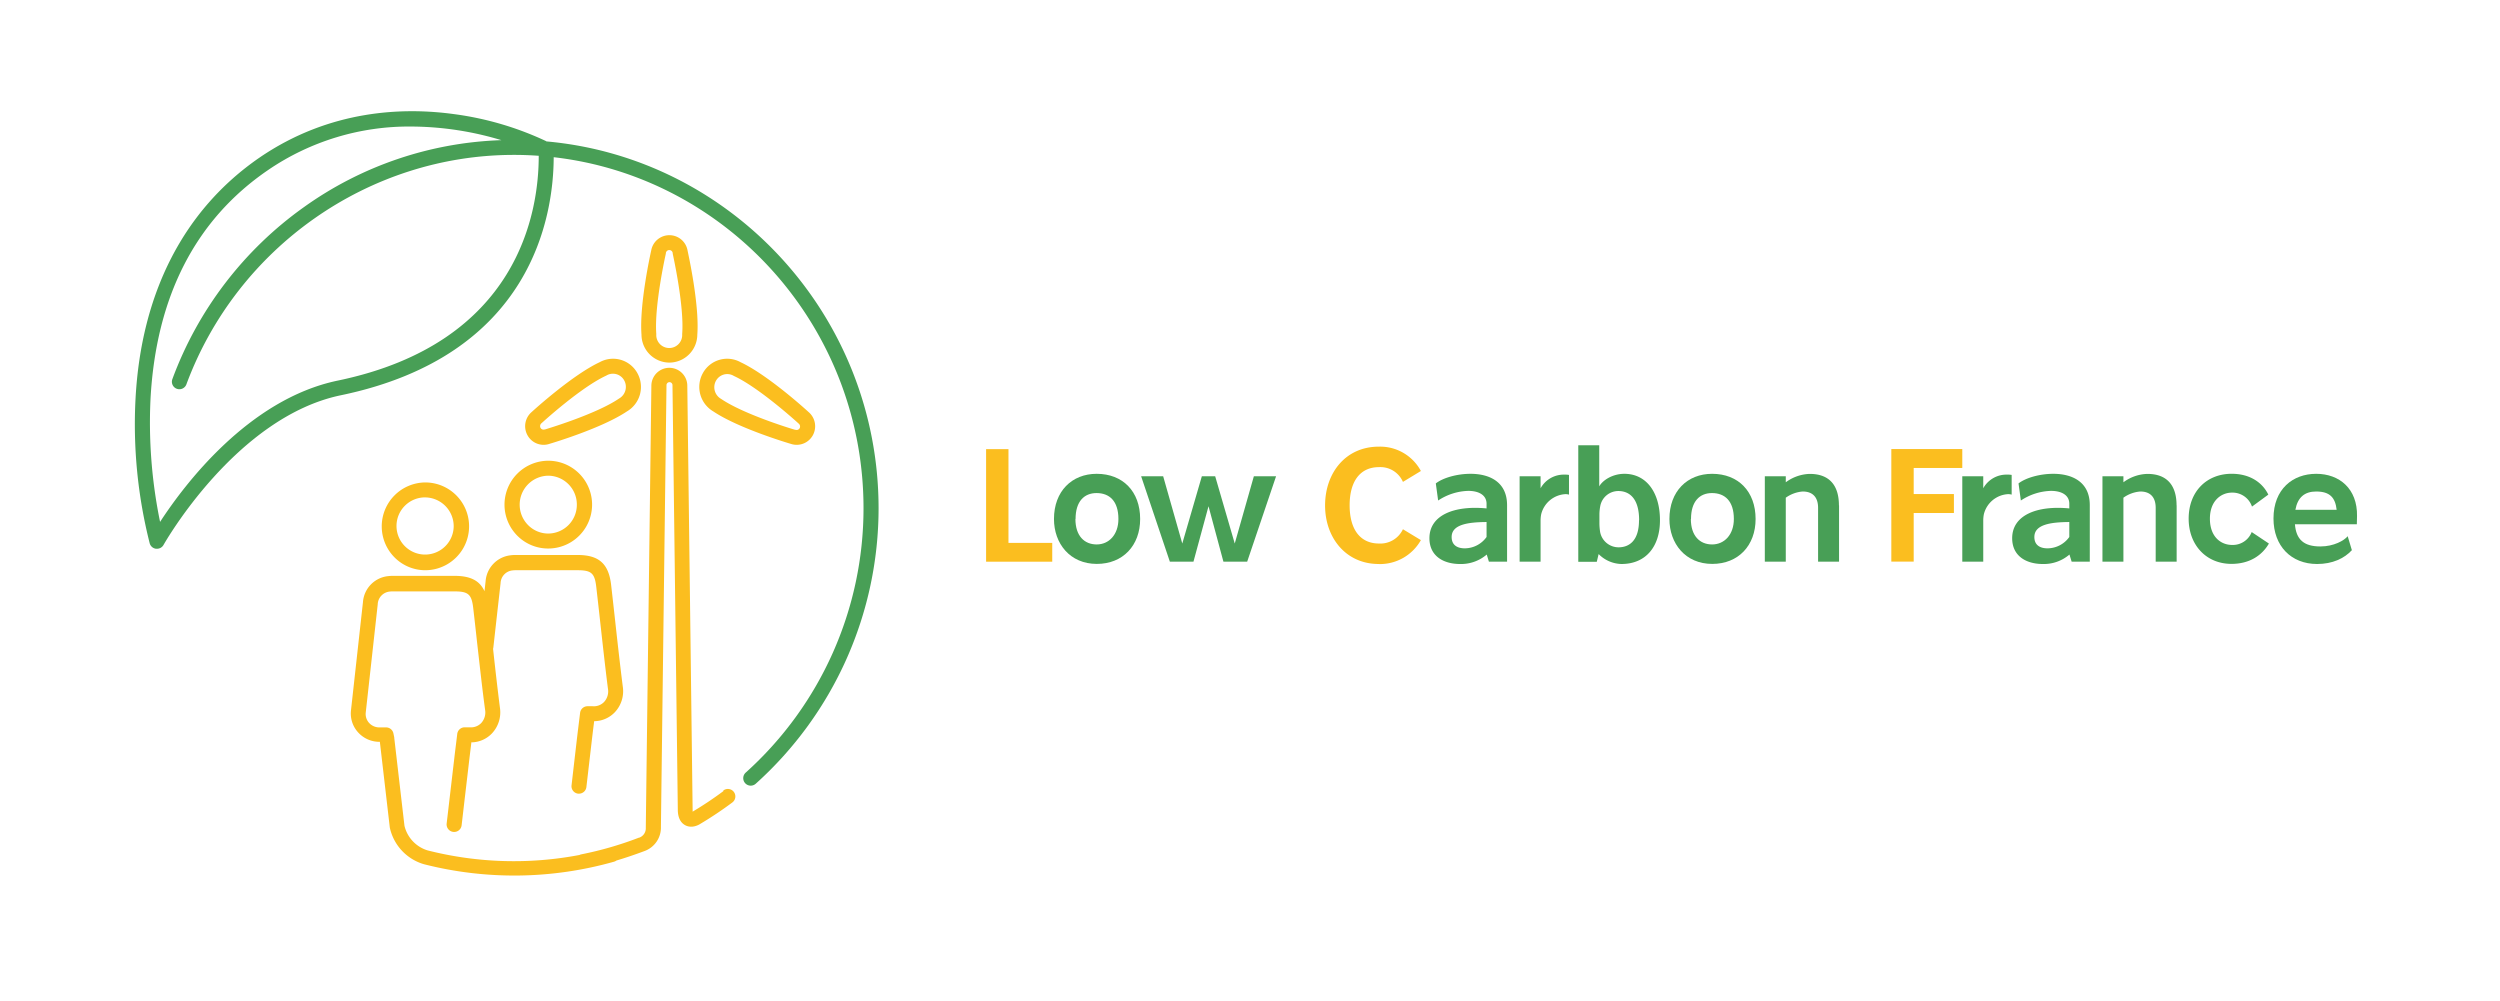 <?xml version="1.0" encoding="UTF-8"?>
<svg xmlns="http://www.w3.org/2000/svg" id="Calque_1" data-name="Calque 1" viewBox="0 0 834.93 334.23">
  <defs>
    <style>.cls-1{fill:#FBBE1F;}.cls-2{fill:#489F56;}</style>
  </defs>
  <polygon class="cls-1" points="336.8 181.31 351.42 181.31 351.42 187.59 329.33 187.59 329.33 150 336.8 150 336.8 181.31"></polygon>
  <path class="cls-2" d="M359.16,173.33c0,5.65,3,8.5,7.1,8.5s7.26-3.27,7.26-8.5c0-6-3-8.66-7.31-8.66-4.09,0-7,2.75-7,8.66m21.57,0c0,8.86-5.76,15-14.47,15-9,0-14.31-6.84-14.31-15,0-9.28,6-15.09,14.26-15.09,8.71,0,14.52,5.86,14.52,15.09"></path>
  <polygon class="cls-2" points="426.17 159.07 416.52 187.59 408.59 187.59 403.61 169.07 398.58 187.59 390.7 187.59 381.11 159.07 388.47 159.07 394.85 181.52 401.38 159.07 405.84 159.07 412.37 181.52 418.75 159.07 426.17 159.07"></polygon>
  <path class="cls-1" d="M460.48,188.36c-11,0-17.94-8.76-17.94-19.55s6.8-19.64,17.94-19.64a15.45,15.45,0,0,1,14.06,8.13l-6,3.64a8.2,8.2,0,0,0-8-4.93c-6.28,0-9.8,4.72-9.8,12.75s3.52,12.76,9.8,12.76a8.32,8.32,0,0,0,8-4.77l6,3.63a15.71,15.71,0,0,1-14.06,8"></path>
  <path class="cls-2" d="M496.47,179.34v-5c-6.11.05-11.66.78-11.66,5,0,2.8,2,3.79,4.4,3.79a9,9,0,0,0,7.26-3.79m6.85-10.63v18.87h-6.07l-.72-2.38a13.15,13.15,0,0,1-8.92,3.16c-5.45,0-10.22-2.59-10.22-8.61,0-7.77,8.4-11,19.08-9.95v-1.55c0-2.91-2.59-4.31-6.11-4.31a19.07,19.07,0,0,0-10.06,3.22l-.78-5.71c2.38-1.86,7.05-3.21,11.61-3.21,6.17,0,12.19,2.59,12.19,10.47"></path>
  <path class="cls-2" d="M524,158.6v6.59a4.17,4.17,0,0,0-1.19-.16,8.84,8.84,0,0,0-8.09,6.69,11,11,0,0,0-.21,2.28v13.58h-7V159.07h7v4a8.86,8.86,0,0,1,8-4.56,7.87,7.87,0,0,1,1.5.1"></path>
  <path class="cls-2" d="M547.42,173.74c0-7.26-3.22-9.75-6.95-9.75a6.15,6.15,0,0,0-6,4.88,16,16,0,0,0-.31,2.74v3.12a19.24,19.24,0,0,0,.26,3.06,6.28,6.28,0,0,0,6.12,5c3.62,0,6.84-2.28,6.84-9m7,0c0,8.76-4.72,14.57-12.86,14.57a11.08,11.08,0,0,1-7.62-3.32l-.62,2.59h-6.18V148.7h7v13.74c1.15-2.07,4.46-4.2,8.4-4.2,7.26,0,11.88,6.12,11.88,15.5"></path>
  <path class="cls-2" d="M564.7,173.33c0,5.65,3,8.5,7.1,8.5s7.26-3.27,7.26-8.5c0-6-3-8.66-7.31-8.66-4.09,0-7,2.75-7,8.66m21.57,0c0,8.86-5.76,15-14.47,15-9,0-14.31-6.84-14.31-15,0-9.28,6-15.09,14.26-15.09,8.71,0,14.52,5.86,14.52,15.09"></path>
  <path class="cls-2" d="M614.19,168.76v18.83h-7v-18c0-3.26-1.56-5.44-5.14-5.44a11.17,11.17,0,0,0-5.65,2.07v21.37h-7V159.07h7v2a14.08,14.08,0,0,1,8-2.8c6.79,0,9.75,4.09,9.75,10.52"></path>
  <path class="cls-2" d="M671.84,158.6v6.59a4.22,4.22,0,0,0-1.19-.16,8.83,8.83,0,0,0-8.09,6.69,11,11,0,0,0-.21,2.28v13.58h-7V159.07h7v4a8.85,8.85,0,0,1,8-4.56,7.92,7.92,0,0,1,1.51.1"></path>
  <path class="cls-2" d="M691.09,179.34v-5c-6.12.05-11.67.78-11.67,5,0,2.8,2,3.79,4.41,3.79a9,9,0,0,0,7.26-3.79m6.84-10.63v18.87h-6.06l-.73-2.38a13.11,13.11,0,0,1-8.92,3.16c-5.44,0-10.21-2.59-10.21-8.61,0-7.77,8.4-11,19.08-9.95v-1.55c0-2.91-2.59-4.31-6.12-4.31a19.07,19.07,0,0,0-10.06,3.22l-.78-5.71c2.39-1.86,7.06-3.21,11.62-3.21,6.17,0,12.18,2.59,12.18,10.47"></path>
  <path class="cls-2" d="M726.94,168.76v18.83h-7v-18c0-3.26-1.56-5.44-5.13-5.44a11.11,11.11,0,0,0-5.65,2.07v21.37h-7V159.07h7v2a14,14,0,0,1,8-2.8c6.79,0,9.75,4.09,9.75,10.52"></path>
  <path class="cls-2" d="M757.55,165.19l-5.45,4a6.86,6.86,0,0,0-6.69-4.67c-3.53,0-7.36,2.64-7.36,8.71,0,6.23,3.83,8.76,7.36,8.76a6.74,6.74,0,0,0,6.59-4.3l5.75,3.84c-2.28,3.94-6.43,6.79-12.49,6.79-8.51,0-14.31-6.38-14.31-15.09,0-9.18,6.12-15,14.36-15,6.32,0,10.37,3.11,12.24,6.95"></path>
  <path class="cls-2" d="M766.59,170.27h13.79c-.46-4.1-2.28-6.12-6.84-6.12-3.79,0-6.17,1.87-6.95,6.12m20.59,2.07-.06,2.75H766.44c.41,5,2.85,7.41,8.5,7.41,4.51,0,8-2,9.12-3.42l1.4,4.67c-2.54,2.75-6.48,4.61-11.61,4.61-8.66,0-14.57-6-14.57-15.19,0-9.85,6.48-14.93,14.26-14.93s13.79,5,13.64,14.1"></path>
  <polygon class="cls-1" points="639.12 156.29 639.12 165 652.55 165 652.55 171.33 639.12 171.33 639.12 187.56 631.65 187.56 631.65 149.97 655.35 149.97 655.35 156.29 639.12 156.29"></polygon>
  <path class="cls-2" d="M182.51,47.23l-.18-.12a104.25,104.25,0,0,0-30.71-9c-16.62-2.29-41.38-1.63-65,14.56C61.47,70,47.17,97.75,45.27,133.05A161.79,161.79,0,0,0,50,181.47a2.51,2.51,0,0,0,2.12,1.8h.29A2.51,2.51,0,0,0,54.61,182c.24-.43,24.16-42.71,59.25-50,63.79-13.27,71-59.76,71.06-79.5,58.15,6.69,103.47,56.71,103.47,117.23A118.71,118.71,0,0,1,249.08,258a2.5,2.5,0,1,0,3.34,3.72,123.74,123.74,0,0,0,41-92C293.39,105.61,244.57,52.8,182.51,47.23Zm-2.59,4.94c0,18.34-6.53,62.34-67.08,74.93-30,6.23-51.52,35.13-59.38,47.2a164.58,164.58,0,0,1-3.19-41.13c1.87-34.1,15-59.78,39.19-76.33a83.41,83.41,0,0,1,47.93-14.58,105.55,105.55,0,0,1,30.07,4.55,120.07,120.07,0,0,0-65.95,22.36,122.58,122.58,0,0,0-43.93,57.41,2.5,2.5,0,1,0,4.69,1.73c17-45.8,60.94-76.58,109.36-76.58q4.2,0,8.31.3S179.92,52.12,179.92,52.17Z"></path>
  <path class="cls-1" d="M142,190.44h0a14.66,14.66,0,0,0,0-29.32H142a14.68,14.68,0,0,0-10.27,25A14.47,14.47,0,0,0,142,190.44Zm0-24.32H142a9.63,9.63,0,0,1,9.52,9.66h0a9.55,9.55,0,1,1-9.57-9.67Z"></path>
  <path class="cls-1" d="M183.08,183.19h0a14.66,14.66,0,0,0,0-29.32H183a14.68,14.68,0,0,0-10.27,25A14.47,14.47,0,0,0,183.08,183.19Zm0-24.32h.05a9.63,9.63,0,0,1,9.52,9.66h0a9.61,9.61,0,0,1-9.52,9.66h0a9.47,9.47,0,0,1-6.76-2.82,9.68,9.68,0,0,1,6.72-16.5Z"></path>
  <path class="cls-1" d="M270,137.57c-1-.92-13.66-12.39-22.68-16.61a9.26,9.26,0,0,0-12.61,3.7,9.49,9.49,0,0,0,3.51,12.74c8.28,5.56,24.57,10.45,25.86,10.83a6.31,6.31,0,0,0,2,.33h0a6.16,6.16,0,0,0,5.39-3.2A6.25,6.25,0,0,0,270,137.57ZM267.07,143a1.16,1.16,0,0,1-1.38.54l-.13,0c-.17,0-16.84-5-24.61-10.24l-.17-.11a4.47,4.47,0,0,1-1.68-6,4.33,4.33,0,0,1,3.78-2.26,4.23,4.23,0,0,1,2.08.55l.18.1c8.5,3.93,21.41,15.72,21.54,15.84l.1.09A1.25,1.25,0,0,1,267.07,143Z"></path>
  <path class="cls-1" d="M223.56,121.1a9.39,9.39,0,0,0,9.32-9.31c.76-10-3-26.85-3.26-28.16a6.16,6.16,0,0,0-12.13,0c-.29,1.3-4,18.11-3.25,28.16A9.37,9.37,0,0,0,223.56,121.1Zm-1.18-36.42,0-.13a1.15,1.15,0,0,1,2.29,0l0,.14c0,.17,3.9,17.34,3.16,26.81a1.21,1.21,0,0,0,0,.19,4.33,4.33,0,1,1-8.65,0v-.19C218.48,102,222.34,84.85,222.38,84.68Z"></path>
  <path class="cls-1" d="M181.52,148.56a6,6,0,0,0,2-.33c1.29-.38,17.58-5.27,25.86-10.83a9.48,9.48,0,0,0,3.51-12.74,9.26,9.26,0,0,0-12.61-3.7c-9,4.22-21.69,15.7-22.68,16.61a6.24,6.24,0,0,0-1.44,7.78A6.15,6.15,0,0,0,181.52,148.56Zm-.72-7.18.1-.08c.13-.12,13-11.9,21.54-15.84a1,1,0,0,0,.17-.1,4.28,4.28,0,0,1,5.87,1.71,4.47,4.47,0,0,1-1.68,6l-.17.11c-7.77,5.25-24.44,10.19-24.61,10.24l-.13,0a1.15,1.15,0,0,1-1.38-.54A1.27,1.27,0,0,1,180.8,141.38Z"></path>
  <path class="cls-1" d="M241.56,264.23a119.18,119.18,0,0,1-10.24,6.84q0-.21,0-.51l-1.78-141.72a6,6,0,0,0-12,0l-1.86,147.49a.86.86,0,0,0,0,.16,3.31,3.31,0,0,1-2.21,3.27l-.1,0a117.52,117.52,0,0,1-19.24,5.57,2.44,2.44,0,0,0-.61.21A116.92,116.92,0,0,1,142.77,284a11.35,11.35,0,0,1-7.69-8.21q-1.7-14.64-3.4-29.27c0-.34-.11-.69-.19-1.11l-.1-.48a2.51,2.51,0,0,0-2.46-2H128c-.58,0-1.08,0-1.56,0a4.62,4.62,0,0,1-3.29-1.63,4.43,4.43,0,0,1-1-3.35q2-18,4-36.12a4.45,4.45,0,0,1,3.95-4.26,9.73,9.73,0,0,1,1.38-.06h20.34c4.59,0,5.7,1,6.22,5.54q.68,5.84,1.31,11.67C160.19,222,161,229.59,162,237a5.23,5.23,0,0,1-1.3,4.49,4.74,4.74,0,0,1-3.8,1.41c-.44,0-.83,0-1.21,0h-.49a2.51,2.51,0,0,0-2.49,2.19l-.3,2.47c-.24,1.95-.48,3.87-.7,5.79-.31,2.65-.74,6.34-1.18,10.09-.5,4.26-1,8.6-1.36,11.61a2.5,2.5,0,0,0,5,.57c.35-3,.85-7.35,1.35-11.6.44-3.75.88-7.44,1.18-10.09.23-1.91.46-3.82.7-5.76l0-.24a9.65,9.65,0,0,0,6.9-3,10.26,10.26,0,0,0,2.66-8.59c-.83-6.53-1.58-13.17-2.29-19.66a2.5,2.5,0,0,0,.1-.49q1.2-10.71,2.41-21.44a4.44,4.44,0,0,1,4-4.25,9.09,9.09,0,0,1,1.34-.06h20.39c4.59,0,5.7,1,6.22,5.53q.68,5.88,1.32,11.74c.81,7.3,1.64,14.84,2.58,22.26a5.19,5.19,0,0,1-1.29,4.47,4.74,4.74,0,0,1-3.82,1.42,9.77,9.77,0,0,0-1.2,0h-.5a2.5,2.5,0,0,0-2.48,2.19l-.33,2.66c-.23,1.88-.46,3.73-.68,5.58q-.93,8-1.85,16a2.5,2.5,0,0,0,2.19,2.77l.29,0a2.49,2.49,0,0,0,2.48-2.21l1.86-16c.22-1.84.44-3.68.68-5.55l.05-.44a9.65,9.65,0,0,0,6.91-3,10.22,10.22,0,0,0,2.65-8.57c-.93-7.38-1.77-14.9-2.57-22.18q-.65-5.88-1.32-11.76c-.81-7.07-4.06-10-11.19-10H172.47a13.11,13.11,0,0,0-2.11.12,9.42,9.42,0,0,0-8.18,8.63c-.12,1.12-.25,2.23-.37,3.34-1.63-3.57-4.76-5.12-10-5.12H131.52a14.84,14.84,0,0,0-2.14.12,9.4,9.4,0,0,0-8.16,8.64q-2,18.06-4,36.13a9.34,9.34,0,0,0,2.14,7.11,9.55,9.55,0,0,0,6.79,3.41l.71,0q1.66,14.31,3.32,28.61a2.47,2.47,0,0,0,.06.29,16.33,16.33,0,0,0,11.36,12,122.19,122.19,0,0,0,63.51-.86,2.52,2.52,0,0,0,.77-.38c3.14-.93,6.25-2,9.3-3.14a8.34,8.34,0,0,0,5.55-8.16l1.86-147.46a1,1,0,1,1,2,0l1.78,141.76c0,2.6.88,4.36,2.49,5.22,2.2,1.17,4.48-.1,5-.45a122.88,122.88,0,0,0,10.73-7.17,2.5,2.5,0,1,0-3-4Z"></path>
</svg>
